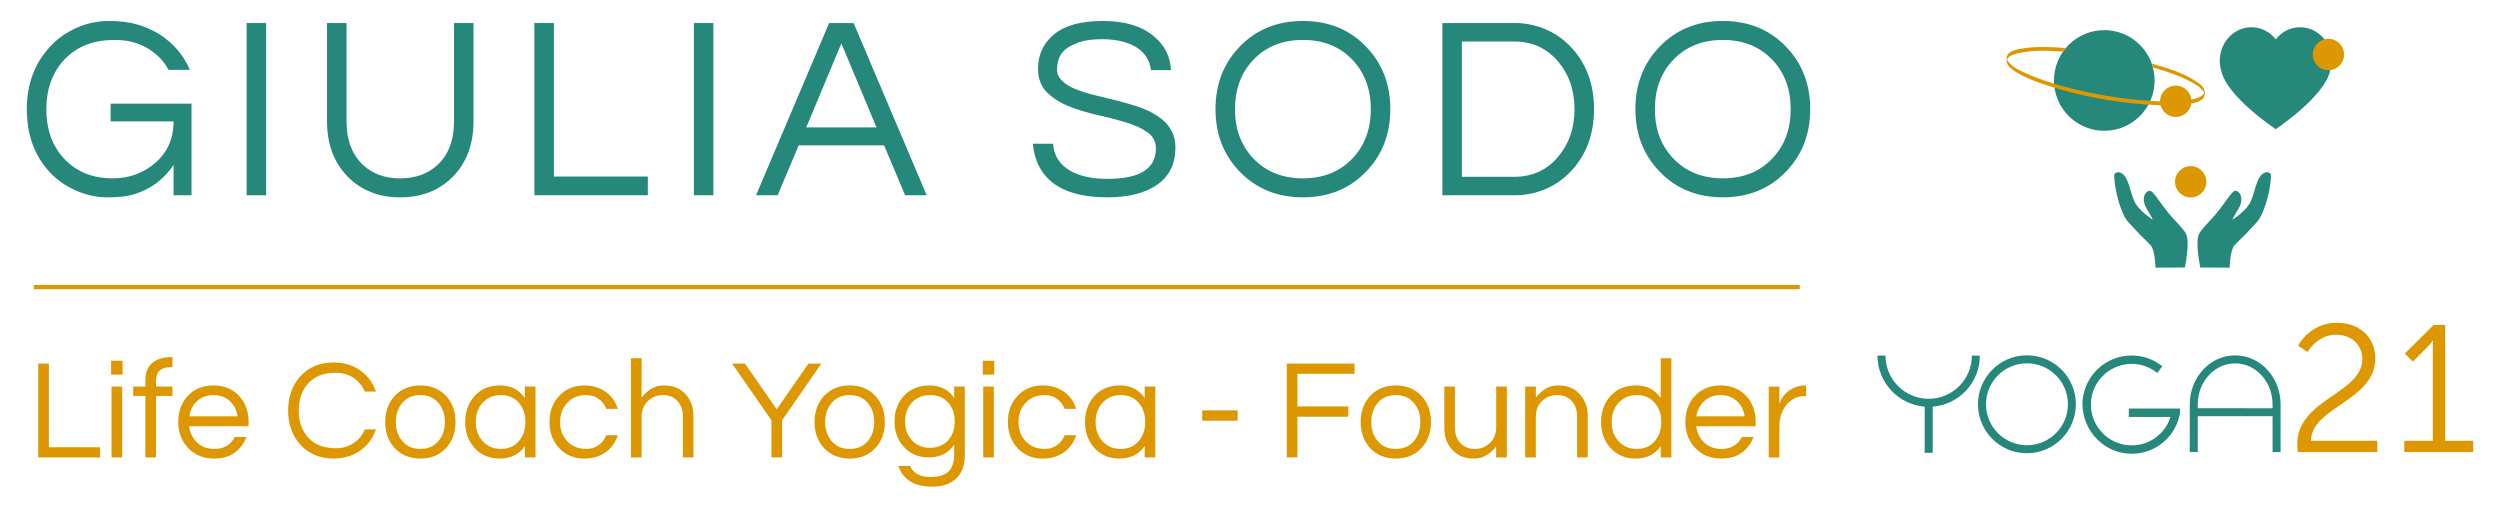 <?xml version="1.0" encoding="UTF-8"?>
<!-- Generator: Adobe Illustrator 28.0.0, SVG Export Plug-In . SVG Version: 6.00 Build 0)  -->
<svg xmlns="http://www.w3.org/2000/svg" xmlns:xlink="http://www.w3.org/1999/xlink" version="1.1" id="Layer_1" x="0px" y="0px" viewBox="0 0 1366 277.35" style="enable-background:new 0 0 1366 277.35;" xml:space="preserve">
<style type="text/css">
	.st0{fill:#26877B;}
	.st1{fill:#DD9801;}
	.st2{fill:#FFFFFF;}
</style>
<g>
	<g>
		<g>
			<g>
				<path class="st0" d="M1126.43,201.98c-5.04-5.04-11.76-7.83-18.92-7.83l0,0c-14.74,0-26.75,12.01-26.75,26.75      c0,7.13,2.79,13.85,7.83,18.92c5.04,5.04,11.76,7.83,18.92,7.83l0,0c14.74,0,26.75-12.01,26.75-26.75      C1134.29,213.76,1131.5,207.05,1126.43,201.98z M1107.54,243.27L1107.54,243.27c-5.99,0-11.59-2.34-15.83-6.55      c-4.24-4.24-6.55-9.84-6.55-15.83c0-12.34,10.03-22.37,22.37-22.37l0,0c5.96,0,11.59,2.34,15.83,6.55      c4.24,4.24,6.55,9.84,6.55,15.83C1129.91,233.24,1119.85,243.27,1107.54,243.27z"></path>
			</g>
			<g>
				<path class="st0" d="M1246.11,220.92c0-0.06,0-0.08,0-0.14v-0.25l0,0c-0.2-14.57-11.26-26.36-24.8-26.36l0,0      c-13.63,0-24.74,11.9-24.83,26.58l0,0V247h4.37v-19.59h40.88V247h4.37V220.92L1246.11,220.92z M1200.85,223.04v-2.12l0,0      c0-12.34,9.17-22.37,20.45-22.37l0,0c11.23,0,20.37,9.95,20.42,22.24v2.28L1200.85,223.04z"></path>
			</g>
			<g>
				<path class="st0" d="M1163.18,223.21v4.6h22.79c-3.09,9.86-12.62,16.33-23.1,15.46c-10.87-0.89-19.62-9.78-20.34-20.68      c-0.42-6.24,1.7-12.18,5.96-16.72c4.21-4.49,10.11-7.05,16.24-7.05l0,0c4.82,0,9.42,1.53,13.26,4.4l0.75,0.56l2.73-3.68      l-0.75-0.56c-4.65-3.46-10.2-5.29-16.02-5.29l0,0c-13.99,0-25.58,10.73-26.75,24.55h-0.11v1.87c0,7.24,2.98,14.35,8.19,19.5      c5.07,5.02,11.7,7.77,18.67,7.77c0.11,0,0.2,0,0.31,0c12.48-0.14,23.1-8.72,25.89-20.87l0.14-0.81      c0.03-0.11,0.08-0.56,0.08-0.78l0.06-1.09v-1.17L1163.18,223.21z"></path>
			</g>
			<g>
				<path class="st0" d="M1081.79,194.31h-4.37c0,13.01-10.59,23.6-23.6,23.6s-23.6-10.59-23.6-23.6h-4.37      c0,14.68,11.4,26.78,25.8,27.89v25.22h4.37v-25.22C1070.42,221.09,1081.79,209.03,1081.79,194.31z"></path>
			</g>
		</g>
		<g>
			<g>
				<path class="st1" d="M1255.22,242.57c0-24.41,35.55-27.56,35.55-46.34c0-7.61-5.74-13.35-14.43-13.35      c-10.17,0-15.52,9.47-15.52,9.47l-5.13-3.46c0,0,6.33-12.54,21.04-12.54c13.24,0,21.15,8.58,21.15,19.45      c0,23.32-35.05,26.58-35.16,45.06h36.25V247h-43.33C1255.33,245.42,1255.22,243.94,1255.22,242.57z"></path>
			</g>
			<g>
				<path class="st1" d="M1313.7,240.87h15.6v-50.96c0-1.98,0.11-3.85,0.11-3.85h-0.2c0,0-0.7,1.48-3.46,4.15l-7.41,7.41l-4.35-4.46      l15.72-15.6h6.33v63.31h15.3V247h-37.64V240.87L1313.7,240.87z"></path>
			</g>
		</g>
	</g>
	<g>
		<path class="st0" d="M41.8,15.22c5.69-2.51,11.56-3.77,17.63-3.77c6.06,0,11.32,0.66,15.78,1.99c4.45,1.33,8.48,3.13,12.08,5.4    c7.49,4.84,12.98,11.28,16.49,19.33H92.13c-2.84-5.12-6.8-9.12-11.87-12.01c-5.07-2.89-10.83-4.34-17.27-4.34    c-6.45,0-11.94,0.97-16.49,2.92c-4.55,1.94-8.39,4.62-11.51,8.03c-6.45,7.01-9.67,15.97-9.67,26.87c0,10.99,3.17,19.95,9.52,26.86    c6.73,7.3,15.64,10.95,26.73,10.95c8.91,0,16.58-2.75,23.03-8.24c6.82-5.78,10.24-13.41,10.24-22.89h-34.4v-9.67h44.21v50.04    h-9.81V90.07c-5.4,8.15-12.89,13.6-22.46,16.35c-3.51,0.95-8.13,1.42-13.86,1.42c-5.74,0-11.44-1.26-17.13-3.76    c-5.69-2.51-10.52-5.95-14.5-10.31c-8.15-8.91-12.23-20.28-12.23-34.11c0-13.65,4.22-25.02,12.65-34.12    C31.28,21.17,36.12,17.74,41.8,15.22z"></path>
		<path class="st0" d="M145.43,106.7h-10.66V12.59h10.66V106.7z"></path>
		<path class="st0" d="M258.73,12.59v53.59c0,12.51-3.72,22.58-11.16,30.21c-7.44,7.63-17.08,11.44-28.93,11.44    c-11.75,0-21.35-3.81-28.79-11.44c-7.44-7.63-11.16-17.7-11.16-30.21V12.59h10.66v53.88c0,10.14,3.03,18.06,9.1,23.74    c5.21,4.83,11.94,7.25,20.19,7.25c8.24,0,15.02-2.42,20.33-7.25c6.06-5.59,9.1-13.51,9.1-23.74V12.59H258.73z"></path>
		<path class="st0" d="M302.65,12.59v83.87h51.32v10.23h-61.98V12.59H302.65z"></path>
		<path class="st0" d="M389.79,106.7h-10.66V12.59h10.66V106.7z"></path>
		<path class="st0" d="M506.36,106.7h-11.8L483.05,79.4h-46.63L424.9,106.7h-11.8l39.94-94.11h13.36L506.36,106.7z M478.92,69.6    l-19.19-45.91L440.54,69.6H478.92z"></path>
		<path class="st0" d="M582.12,27.02c-1.8,1.56-3.01,3.29-3.63,5.19c-0.62,1.9-0.92,3.91-0.92,6.04s0.92,4.1,2.77,5.9    c1.85,1.81,4.29,3.32,7.32,4.55c3.03,1.23,6.49,2.32,10.38,3.27c3.89,0.95,7.84,1.92,11.87,2.91c4.03,1,7.98,2.13,11.87,3.41    c3.88,1.28,7.34,2.92,10.38,4.91c6.73,4.26,10.09,10.09,10.09,17.48c0,8.81-3.29,15.54-9.88,20.19    c-6.59,4.64-15.71,6.96-27.37,6.96c-13.17,0-23.22-2.75-30.14-8.25c-6.16-4.92-9.67-11.94-10.52-21.04h11.09    c0.38,6.45,3.5,11.37,9.38,14.79c5.12,2.94,11.89,4.41,20.33,4.41c17.63,0,26.44-5.54,26.44-16.63c0-3.79-1.59-6.77-4.76-8.95    c-3.17-2.18-7.16-3.98-11.94-5.4c-4.78-1.42-9.95-2.75-15.49-3.98c-5.54-1.23-10.71-2.82-15.5-4.76    c-4.78-1.94-8.77-4.5-11.94-7.68c-3.17-3.17-4.76-7.46-4.76-12.87c0-7.68,2.94-13.93,8.81-18.76c5.88-4.83,14.73-7.25,26.58-7.25    c11.94,0,21.18,2.75,27.72,8.25c5.97,4.83,9.14,11.04,9.52,18.62h-10.95c-0.95-7.77-5.97-12.94-15.07-15.49    c-3.22-0.95-7.23-1.42-12.01-1.42c-4.78,0-8.81,0.55-12.08,1.64S583.92,25.46,582.12,27.02z"></path>
		<path class="st0" d="M711.91,11.45c14.02,0,25.54,4.69,34.54,14.07c8.81,9.1,13.22,20.47,13.22,34.12    c0,13.64-4.41,25.02-13.22,34.11c-9.01,9.38-20.52,14.07-34.54,14.07c-14.02,0-25.55-4.69-34.54-14.07    c-8.82-9.1-13.22-20.47-13.22-34.11c0-13.65,4.41-25.02,13.22-34.12C686.36,16.15,697.88,11.45,711.91,11.45z M711.91,97.45    c11.18,0,20.23-3.65,27.15-10.95c6.64-7.01,9.95-15.97,9.95-26.86s-3.32-19.86-9.95-26.87c-6.92-7.3-15.97-10.95-27.15-10.95    c-11.18,0-20.24,3.65-27.16,10.95c-6.63,7.01-9.95,15.97-9.95,26.87s3.32,19.85,9.95,26.86    C691.67,93.81,700.72,97.45,711.91,97.45z"></path>
		<path class="st0" d="M827.76,12.59c5.59,0,10.99,1.07,16.21,3.2s9.81,5.24,13.79,9.31c8.81,9,13.22,20.52,13.22,34.54    s-4.41,25.54-13.22,34.54c-3.98,4.08-8.58,7.18-13.79,9.31c-5.21,2.13-10.61,3.2-16.21,3.2H788.1V12.59H827.76z M827.34,96.61    c9.85,0,17.86-3.65,24.02-10.95c5.97-7.01,8.95-15.68,8.95-26.01s-2.99-19-8.95-26.01c-6.16-7.3-14.17-10.95-24.02-10.95h-28.58    v73.92H827.34z"></path>
		<path class="st0" d="M941.34,11.45c14.02,0,25.54,4.69,34.54,14.07c8.81,9.1,13.22,20.47,13.22,34.12    c0,13.64-4.41,25.02-13.22,34.11c-9,9.38-20.52,14.07-34.54,14.07s-25.54-4.69-34.54-14.07c-8.81-9.1-13.22-20.47-13.22-34.11    c0-13.65,4.41-25.02,13.22-34.12C915.8,16.15,927.32,11.45,941.34,11.45z M941.34,97.45c11.18,0,20.23-3.65,27.15-10.95    c6.63-7.01,9.95-15.97,9.95-26.86s-3.32-19.86-9.95-26.87c-6.92-7.3-15.97-10.95-27.15-10.95c-11.18,0-20.24,3.65-27.15,10.95    c-6.64,7.01-9.95,15.97-9.95,26.87s3.31,19.85,9.95,26.86C921.11,93.81,930.16,97.45,941.34,97.45z"></path>
	</g>
	<g>
		<path class="st1" d="M26.71,198.67v45.7h27.96v5.57H20.9v-51.27H26.71z"></path>
		<path class="st1" d="M66.98,197.12v7.59H60.7v-7.59H66.98z M60.94,211.22h5.81v38.72h-5.81V211.22z"></path>
		<path class="st1" d="M93.46,200.61c-2.74,0-4.79,0.61-6.16,1.82c-1.37,1.22-2.05,3.16-2.05,5.85v2.94h8.98v5.11h-8.98v33.61h-5.81    v-33.61h-6.66v-5.11h6.66v-3.41c0-4.23,1.27-7.41,3.8-9.53c2.53-2.11,6.04-3.18,10.53-3.18h0.46v5.5H93.46z"></path>
		<path class="st1" d="M117.08,245.3c5.21,0,8.96-2.17,11.23-6.51h6.35c-1.34,3.51-3.47,6.35-6.39,8.52    c-2.92,2.17-6.67,3.25-11.27,3.25c-5.84,0-10.58-1.94-14.25-5.81c-3.56-3.77-5.34-8.49-5.34-14.17c0-5.73,1.71-10.46,5.11-14.18    c3.61-3.87,8.31-5.81,14.1-5.81c5.78,0,10.48,1.94,14.1,5.81c3.41,3.72,5.11,8.44,5.11,14.18v2.32h-32.45    c0.41,3.56,1.83,6.5,4.26,8.83C110.11,244.11,113.26,245.3,117.08,245.3z M116.62,215.87c-3.56,0-6.56,1.11-8.98,3.33    c-2.27,2.12-3.67,4.88-4.18,8.29h26.33c-0.52-3.41-1.91-6.17-4.18-8.29C123.18,216.98,120.18,215.87,116.62,215.87z"></path>
		<path class="st1" d="M183.53,244.91c3.67,0,6.88-0.93,9.64-2.79c2.76-1.86,4.81-4.36,6.16-7.51h6.12    c-1.7,4.85-4.52,8.68-8.44,11.46c-4.18,3-9.11,4.49-14.79,4.49c-7.49,0-13.55-2.56-18.2-7.67c-4.39-4.91-6.58-11.1-6.58-18.59    c0-7.49,2.19-13.68,6.58-18.59c4.65-5.11,10.71-7.67,18.2-7.67c5.68,0,10.61,1.5,14.79,4.49c3.92,2.79,6.74,6.61,8.44,11.46h-6.12    c-1.34-3.15-3.4-5.65-6.16-7.51c-2.76-1.86-5.98-2.79-9.64-2.79c-3.67,0-6.71,0.53-9.14,1.59c-2.43,1.06-4.47,2.52-6.12,4.38    c-3.36,3.77-5.03,8.65-5.03,14.64c0,5.99,1.68,10.87,5.03,14.64C171.79,242.92,176.87,244.91,183.53,244.91z"></path>
		<path class="st1" d="M229.69,210.6c5.78,0,10.48,1.94,14.1,5.81c3.41,3.72,5.11,8.44,5.11,14.18c0,5.73-1.71,10.45-5.11,14.17    c-3.61,3.87-8.31,5.81-14.1,5.81c-5.78,0-10.48-1.94-14.1-5.81c-3.41-3.72-5.11-8.44-5.11-14.17c0-5.73,1.71-10.46,5.11-14.18    C219.21,212.54,223.91,210.6,229.69,210.6z M229.69,245.3c4.18,0,7.49-1.45,9.91-4.34c2.32-2.73,3.49-6.19,3.49-10.37    c0-4.19-1.16-7.64-3.49-10.38c-2.43-2.89-5.73-4.34-9.91-4.34c-4.18,0-7.49,1.45-9.91,4.34c-2.32,2.74-3.49,6.19-3.49,10.38    c0,4.18,1.16,7.64,3.49,10.37C222.2,243.85,225.51,245.3,229.69,245.3z"></path>
		<path class="st1" d="M286.77,243.75c-3.1,4.54-7.72,6.81-13.86,6.81c-5.58,0-10.12-1.94-13.63-5.81    c-3.41-3.82-5.11-8.54-5.11-14.17c0-5.63,1.71-10.35,5.11-14.18c3.51-3.87,8.18-5.81,14.02-5.81c5.83,0,10.33,2.3,13.48,6.89    v-6.27h5.81v38.72h-5.81V243.75z M273.68,245.3c4.18,0,7.49-1.45,9.91-4.34c2.32-2.73,3.49-6.19,3.49-10.37    c0-4.19-1.16-7.64-3.49-10.38c-2.43-2.89-5.73-4.34-9.91-4.34c-4.13,0-7.49,1.45-10.07,4.34c-2.43,2.74-3.64,6.19-3.64,10.38    c0,4.18,1.21,7.64,3.64,10.37C266.19,243.85,269.55,245.3,273.68,245.3z"></path>
		<path class="st1" d="M320.53,245.3c2.48,0,4.67-0.7,6.58-2.09c1.91-1.39,3.3-3.2,4.18-5.42h6.27c-1.19,3.82-3.36,6.89-6.5,9.22    c-3.3,2.38-7.23,3.56-11.77,3.56c-5.68,0-10.3-1.94-13.86-5.81c-3.46-3.77-5.19-8.49-5.19-14.17c0-5.68,1.73-10.41,5.19-14.18    c3.56-3.87,8.18-5.81,13.86-5.81c4.54,0,8.47,1.19,11.77,3.57c3.15,2.32,5.32,5.39,6.5,9.22h-6.27c-0.88-2.22-2.27-4.03-4.18-5.42    c-1.91-1.39-4.11-2.09-6.58-2.09c-2.48,0-4.58,0.38-6.31,1.16c-1.73,0.77-3.19,1.84-4.38,3.18c-2.53,2.79-3.8,6.25-3.8,10.38    c0,4.13,1.27,7.59,3.8,10.37C312.43,243.85,315.99,245.3,320.53,245.3z"></path>
		<path class="st1" d="M350.58,195.73v21.53c1.4-1.86,3.1-3.43,5.11-4.73c2.01-1.29,4.31-1.94,6.89-1.94s4.8,0.36,6.66,1.08    c1.86,0.73,3.49,1.81,4.88,3.26c3.2,3.15,4.8,7.3,4.8,12.47v22.54h-5.81v-22.38c0-3.56-1.01-6.4-3.02-8.52    c-2.01-2.11-4.62-3.17-7.82-3.17c-3.25,0-6.01,1.08-8.29,3.25c-2.27,2.22-3.41,5.06-3.41,8.52v22.31h-5.81v-54.21H350.58z"></path>
		<path class="st1" d="M427.33,249.94h-5.81v-20.29l-21.53-30.98h7.05l17.35,24.94l17.35-24.94h7.05l-21.45,30.98V249.94z"></path>
		<path class="st1" d="M464.27,210.6c5.78,0,10.48,1.94,14.1,5.81c3.41,3.72,5.11,8.44,5.11,14.18c0,5.73-1.71,10.45-5.11,14.17    c-3.61,3.87-8.31,5.81-14.1,5.81c-5.78,0-10.48-1.94-14.1-5.81c-3.41-3.72-5.11-8.44-5.11-14.17c0-5.73,1.71-10.46,5.11-14.18    C453.79,212.54,458.49,210.6,464.27,210.6z M464.27,245.3c4.18,0,7.49-1.45,9.91-4.34c2.32-2.73,3.49-6.19,3.49-10.37    c0-4.19-1.16-7.64-3.49-10.38c-2.43-2.89-5.73-4.34-9.91-4.34c-4.18,0-7.49,1.45-9.91,4.34c-2.32,2.74-3.49,6.19-3.49,10.38    c0,4.18,1.16,7.64,3.49,10.37C456.79,243.85,460.09,245.3,464.27,245.3z"></path>
		<path class="st1" d="M521.35,217.42v-6.2h5.81v37.56c0,5.58-1.59,9.83-4.76,12.74c-3.17,2.92-7.45,4.38-12.82,4.38    c-5.37,0-9.57-1.03-12.58-3.1c-3.02-2.07-5.07-4.8-6.16-8.21h6.43c1.65,4.03,5.42,6.04,11.31,6.04c4.49,0,7.74-1.04,9.76-3.1    c2.02-2.07,3.02-5.11,3.02-9.14v-5.34c-3.15,4.6-7.77,6.89-13.86,6.89c-5.58,0-10.12-1.91-13.63-5.73    c-3.41-3.72-5.11-8.37-5.11-13.94c0-5.58,1.71-10.22,5.11-13.94c3.51-3.82,8.2-5.73,14.06-5.73S518.25,212.87,521.35,217.42z     M508.26,244.68c2.12,0,4-0.38,5.65-1.12c1.65-0.75,3.07-1.77,4.26-3.06c2.32-2.68,3.49-6.09,3.49-10.22    c0-4.13-1.16-7.54-3.49-10.22c-2.53-2.79-5.83-4.18-9.91-4.18c-4.18,0-7.54,1.39-10.07,4.18c-2.43,2.74-3.64,6.15-3.64,10.22    s1.21,7.49,3.64,10.22C500.72,243.28,504.08,244.68,508.26,244.68z"></path>
		<path class="st1" d="M543.27,197.12v7.59H537v-7.59H543.27z M537.23,211.22h5.81v38.72h-5.81V211.22z"></path>
		<path class="st1" d="M570.99,245.3c2.48,0,4.67-0.7,6.58-2.09c1.91-1.39,3.3-3.2,4.18-5.42h6.27c-1.19,3.82-3.36,6.89-6.5,9.22    c-3.3,2.38-7.23,3.56-11.77,3.56c-5.68,0-10.3-1.94-13.86-5.81c-3.46-3.77-5.19-8.49-5.19-14.17c0-5.68,1.73-10.41,5.19-14.18    c3.56-3.87,8.18-5.81,13.86-5.81c4.54,0,8.47,1.19,11.77,3.57c3.15,2.32,5.32,5.39,6.5,9.22h-6.27c-0.88-2.22-2.27-4.03-4.18-5.42    c-1.91-1.39-4.11-2.09-6.58-2.09c-2.48,0-4.58,0.38-6.31,1.16c-1.73,0.77-3.19,1.84-4.38,3.18c-2.53,2.79-3.8,6.25-3.8,10.38    c0,4.13,1.27,7.59,3.8,10.37C562.89,243.85,566.45,245.3,570.99,245.3z"></path>
		<path class="st1" d="M625.44,243.75c-3.1,4.54-7.72,6.81-13.86,6.81c-5.58,0-10.12-1.94-13.63-5.81    c-3.41-3.82-5.11-8.54-5.11-14.17c0-5.63,1.71-10.35,5.11-14.18c3.51-3.87,8.18-5.81,14.02-5.81c5.83,0,10.33,2.3,13.48,6.89    v-6.27h5.81v38.72h-5.81V243.75z M612.35,245.3c4.18,0,7.49-1.45,9.91-4.34c2.32-2.73,3.49-6.19,3.49-10.37    c0-4.19-1.16-7.64-3.49-10.38c-2.43-2.89-5.73-4.34-9.91-4.34c-4.13,0-7.49,1.45-10.07,4.34c-2.43,2.74-3.64,6.19-3.64,10.38    c0,4.18,1.21,7.64,3.64,10.37C604.86,243.85,608.22,245.3,612.35,245.3z"></path>
		<path class="st1" d="M656.88,224.23h19.36v5.65h-19.36V224.23z"></path>
		<path class="st1" d="M708.92,204.25v17.81h27.8v5.65h-27.8v22.23h-5.81v-51.27h37.02v5.58H708.92z"></path>
		<path class="st1" d="M762.67,210.6c5.78,0,10.48,1.94,14.1,5.81c3.41,3.72,5.11,8.44,5.11,14.18c0,5.73-1.7,10.45-5.11,14.17    c-3.61,3.87-8.31,5.81-14.1,5.81s-10.48-1.94-14.09-5.81c-3.41-3.72-5.11-8.44-5.11-14.17c0-5.73,1.7-10.46,5.11-14.18    C752.19,212.54,756.89,210.6,762.67,210.6z M762.67,245.3c4.19,0,7.49-1.45,9.91-4.34c2.32-2.73,3.49-6.19,3.49-10.37    c0-4.19-1.16-7.64-3.49-10.38c-2.43-2.89-5.73-4.34-9.91-4.34c-4.18,0-7.49,1.45-9.91,4.34c-2.32,2.74-3.49,6.19-3.49,10.38    c0,4.18,1.16,7.64,3.49,10.37C755.18,243.85,758.49,245.3,762.67,245.3z"></path>
		<path class="st1" d="M817.5,249.94v-6.04c-1.39,1.86-3.1,3.43-5.11,4.72c-2.01,1.29-4.31,1.94-6.89,1.94    c-2.58,0-4.8-0.36-6.66-1.08c-1.86-0.72-3.48-1.81-4.88-3.25c-3.2-3.15-4.8-7.3-4.8-12.47v-22.54h5.81v22.38    c0,3.57,1.01,6.41,3.02,8.52c2.01,2.12,4.62,3.18,7.82,3.18c3.25,0,6.01-1.08,8.29-3.26c2.27-2.22,3.41-5.06,3.41-8.52v-22.31    h5.81v38.72H817.5z"></path>
		<path class="st1" d="M839.19,211.22v6.04c1.39-1.86,3.1-3.43,5.11-4.73c2.01-1.29,4.31-1.94,6.89-1.94c2.58,0,4.8,0.36,6.66,1.08    c1.86,0.73,3.48,1.81,4.88,3.26c3.2,3.15,4.8,7.3,4.8,12.47v22.54h-5.81v-22.38c0-3.56-1.01-6.4-3.02-8.52    c-2.01-2.11-4.62-3.17-7.82-3.17c-3.25,0-6.02,1.08-8.29,3.25c-2.27,2.22-3.41,5.06-3.41,8.52v22.31h-5.81v-38.72H839.19z"></path>
		<path class="st1" d="M907.42,243.75c-3.1,4.54-7.72,6.81-13.87,6.81c-5.57,0-10.12-1.94-13.63-5.81    c-3.41-3.82-5.11-8.54-5.11-14.17c0-5.63,1.7-10.35,5.11-14.18c3.51-3.87,8.18-5.81,14.02-5.81s10.33,2.3,13.48,6.89v-21.76h5.81    v54.21h-5.81V243.75z M894.33,245.3c4.18,0,7.49-1.45,9.91-4.34c2.32-2.73,3.49-6.19,3.49-10.37c0-4.19-1.16-7.64-3.49-10.38    c-2.42-2.89-5.73-4.34-9.91-4.34c-4.13,0-7.49,1.45-10.07,4.34c-2.43,2.74-3.64,6.19-3.64,10.38c0,4.18,1.21,7.64,3.64,10.37    C886.84,243.85,890.2,245.3,894.33,245.3z"></path>
		<path class="st1" d="M940.56,245.3c5.21,0,8.95-2.17,11.23-6.51h6.35c-1.34,3.51-3.47,6.35-6.39,8.52    c-2.92,2.17-6.67,3.25-11.27,3.25c-5.84,0-10.58-1.94-14.25-5.81c-3.56-3.77-5.34-8.49-5.34-14.17c0-5.73,1.7-10.46,5.11-14.18    c3.61-3.87,8.31-5.81,14.09-5.81s10.48,1.94,14.1,5.81c3.41,3.72,5.11,8.44,5.11,14.18v2.32h-32.45c0.41,3.56,1.83,6.5,4.26,8.83    C933.59,244.11,936.74,245.3,940.56,245.3z M940.1,215.87c-3.56,0-6.56,1.11-8.98,3.33c-2.27,2.12-3.67,4.88-4.18,8.29h26.33    c-0.51-3.41-1.91-6.17-4.18-8.29C946.65,216.98,943.66,215.87,940.1,215.87z"></path>
		<path class="st1" d="M986.88,210.6v5.81h-0.69c-4.19,0-7.59,1.68-10.22,5.03c-2.48,3.2-3.72,7.02-3.72,11.46v17.04h-5.81v-38.72    h5.81v9.53c1.24-4.03,3.92-6.99,8.05-8.91c1.7-0.82,3.77-1.24,6.2-1.24H986.88z"></path>
	</g>
	<g>
		<line class="st2" x1="18.49" y1="156.86" x2="983.37" y2="156.86"></line>
		<rect x="18.49" y="155.69" class="st1" width="964.88" height="2.34"></rect>
	</g>
	<g>
		<g>
			<g>
				<g>
					<g id="SVGID_00000117659874689076800650000001897347250893036978_">
						<circle class="st0" cx="1149.79" cy="43.96" r="27.5"></circle>
					</g>
				</g>
			</g>
			<g>
				<g>
					<g>
						<path class="st1" d="M1176.4,36.91c7.53,2.14,13.75,4.15,20.73,7.81c2.07,1.11,4.15,2.35,5.81,4.01        c0.48,0.55,1.04,1.11,1.31,1.73c0.14,0.28,0.21,0.62,0.35,0.97c0.35,0.76,0.35-1.93,0-1.17c-0.07,0.14-0.07,0.28-0.07,0.35        c-1.52,2.9-5.6,3.52-8.5,4.01c-6.08,0.97-12.44,0.9-18.59,0.62c-17.28-0.83-34.69-3.8-51.35-8.43        c-6.5-1.8-12.99-3.94-19.14-6.77c-3.39-1.52-7.88-3.52-9.95-6.84c-0.14-0.28-0.28-0.55-0.41-0.83        c-0.41-1.24,0.35-0.14-0.14,0.76c0.35-0.62,0.41-1.17,0.97-1.73c1.59-1.52,4.08-2.07,6.15-2.49        c8.09-1.66,15.48-1.24,23.63-0.69c-0.07,0,1.59-2,1.52-2c-7.95-0.55-16.59-1.04-24.46,0.41c-3.11,0.55-7.88,1.52-7.88,5.46        c0,1.45,0.07,2.56,0.97,3.8c1.11,1.45,2.76,2.56,4.28,3.52c5.25,3.25,11.26,5.39,17.14,7.33        c17.35,5.67,35.73,9.05,53.97,10.37c7.12,0.55,14.44,0.76,21.56-0.07c2.21-0.28,4.49-0.69,6.63-1.45        c1.24-0.48,2.7-1.17,3.32-2.42c0.55-1.11,0.48-3.11,0.14-4.22c-0.69-2-2.83-3.52-4.56-4.56c-7.39-4.84-15.76-7.26-24.19-9.67        C1175.78,34.77,1176.4,36.77,1176.4,36.91L1176.4,36.91z"></path>
					</g>
				</g>
				<g>
					<circle class="st1" cx="1188.84" cy="55.36" r="8.57"></circle>
				</g>
			</g>
		</g>
		<g>
			<g>
				<g>
					<g id="SVGID_00000137095757053794071600000006890565254360527509_">
						<path class="st0" d="M1265.13,17.15c-2.49-1.45-5.32-2.28-8.36-2.28c-5.32,0-10.16,2.56-13.27,6.63        c-3.18-4.01-7.95-6.63-13.34-6.63c-3.04,0-5.87,0.83-8.36,2.28c-5.32,3.11-8.91,9.12-8.91,15.96c0,2,0.28,3.87,0.83,5.6        c2.97,14.1,29.72,31.86,29.72,31.86s26.74-17.76,29.72-31.86c0.55-1.8,0.83-3.66,0.83-5.6        C1274.11,26.27,1270.45,20.26,1265.13,17.15z"></path>
					</g>
				</g>
			</g>
			<g>
				<circle class="st1" cx="1272.25" cy="29.79" r="8.57"></circle>
			</g>
		</g>
		<g>
			<g>
				<g>
					<circle class="st1" cx="1196.99" cy="99.32" r="8.57"></circle>
				</g>
			</g>
			<g>
				<g>
					<g>
						<g>
							<g>
								<g>
									<path class="st0" d="M1235.48,95.72c-2.56,2.76-3.46,8.85-5.39,13.68c-2.35,5.94-10.37,10.64-10.37,10.64           c0.55-1.45,3.73-6.36,4.15-7.46c2.56-6.15-1.66-9.74-3.73-7.74c-2.7,2.7-3.66,4.91-8.43,10.92           c-3.59,4.56-8.71,9.05-10.23,12.23c-2.14,4.49,0.76,18.18,0.76,18.18l16.03,0.07c0,0,0.28-10.02,2.76-12.37           c5.67-5.46,5.87-5.74,10.85-11.13c2.14-2.28,2.49-2.83,3.39-4.49c4.63-8.91,6.08-22.11,5.46-23.01           C1239.42,93.17,1236.8,94.27,1235.48,95.72z"></path>
								</g>
							</g>
						</g>
						<g>
							<g>
								<g>
									<path class="st0" d="M1155.32,95.24c-0.55,0.9,0.83,14.1,5.46,23.01c0.9,1.66,1.24,2.21,3.39,4.49           c5.04,5.39,5.18,5.67,10.85,11.13c2.49,2.42,2.76,12.37,2.76,12.37l16.03-0.07c0,0,2.83-13.68,0.76-18.18           c-1.52-3.18-6.63-7.67-10.23-12.23c-4.77-6.01-5.74-8.22-8.43-10.92c-2.07-2-6.29,1.59-3.73,7.74           c0.48,1.17,3.59,6.08,4.15,7.46c0,0-7.95-4.77-10.37-10.64c-1.93-4.84-2.9-10.92-5.39-13.68           C1159.26,94.27,1156.63,93.17,1155.32,95.24z"></path>
								</g>
							</g>
						</g>
					</g>
				</g>
			</g>
		</g>
	</g>
</g>
</svg>

